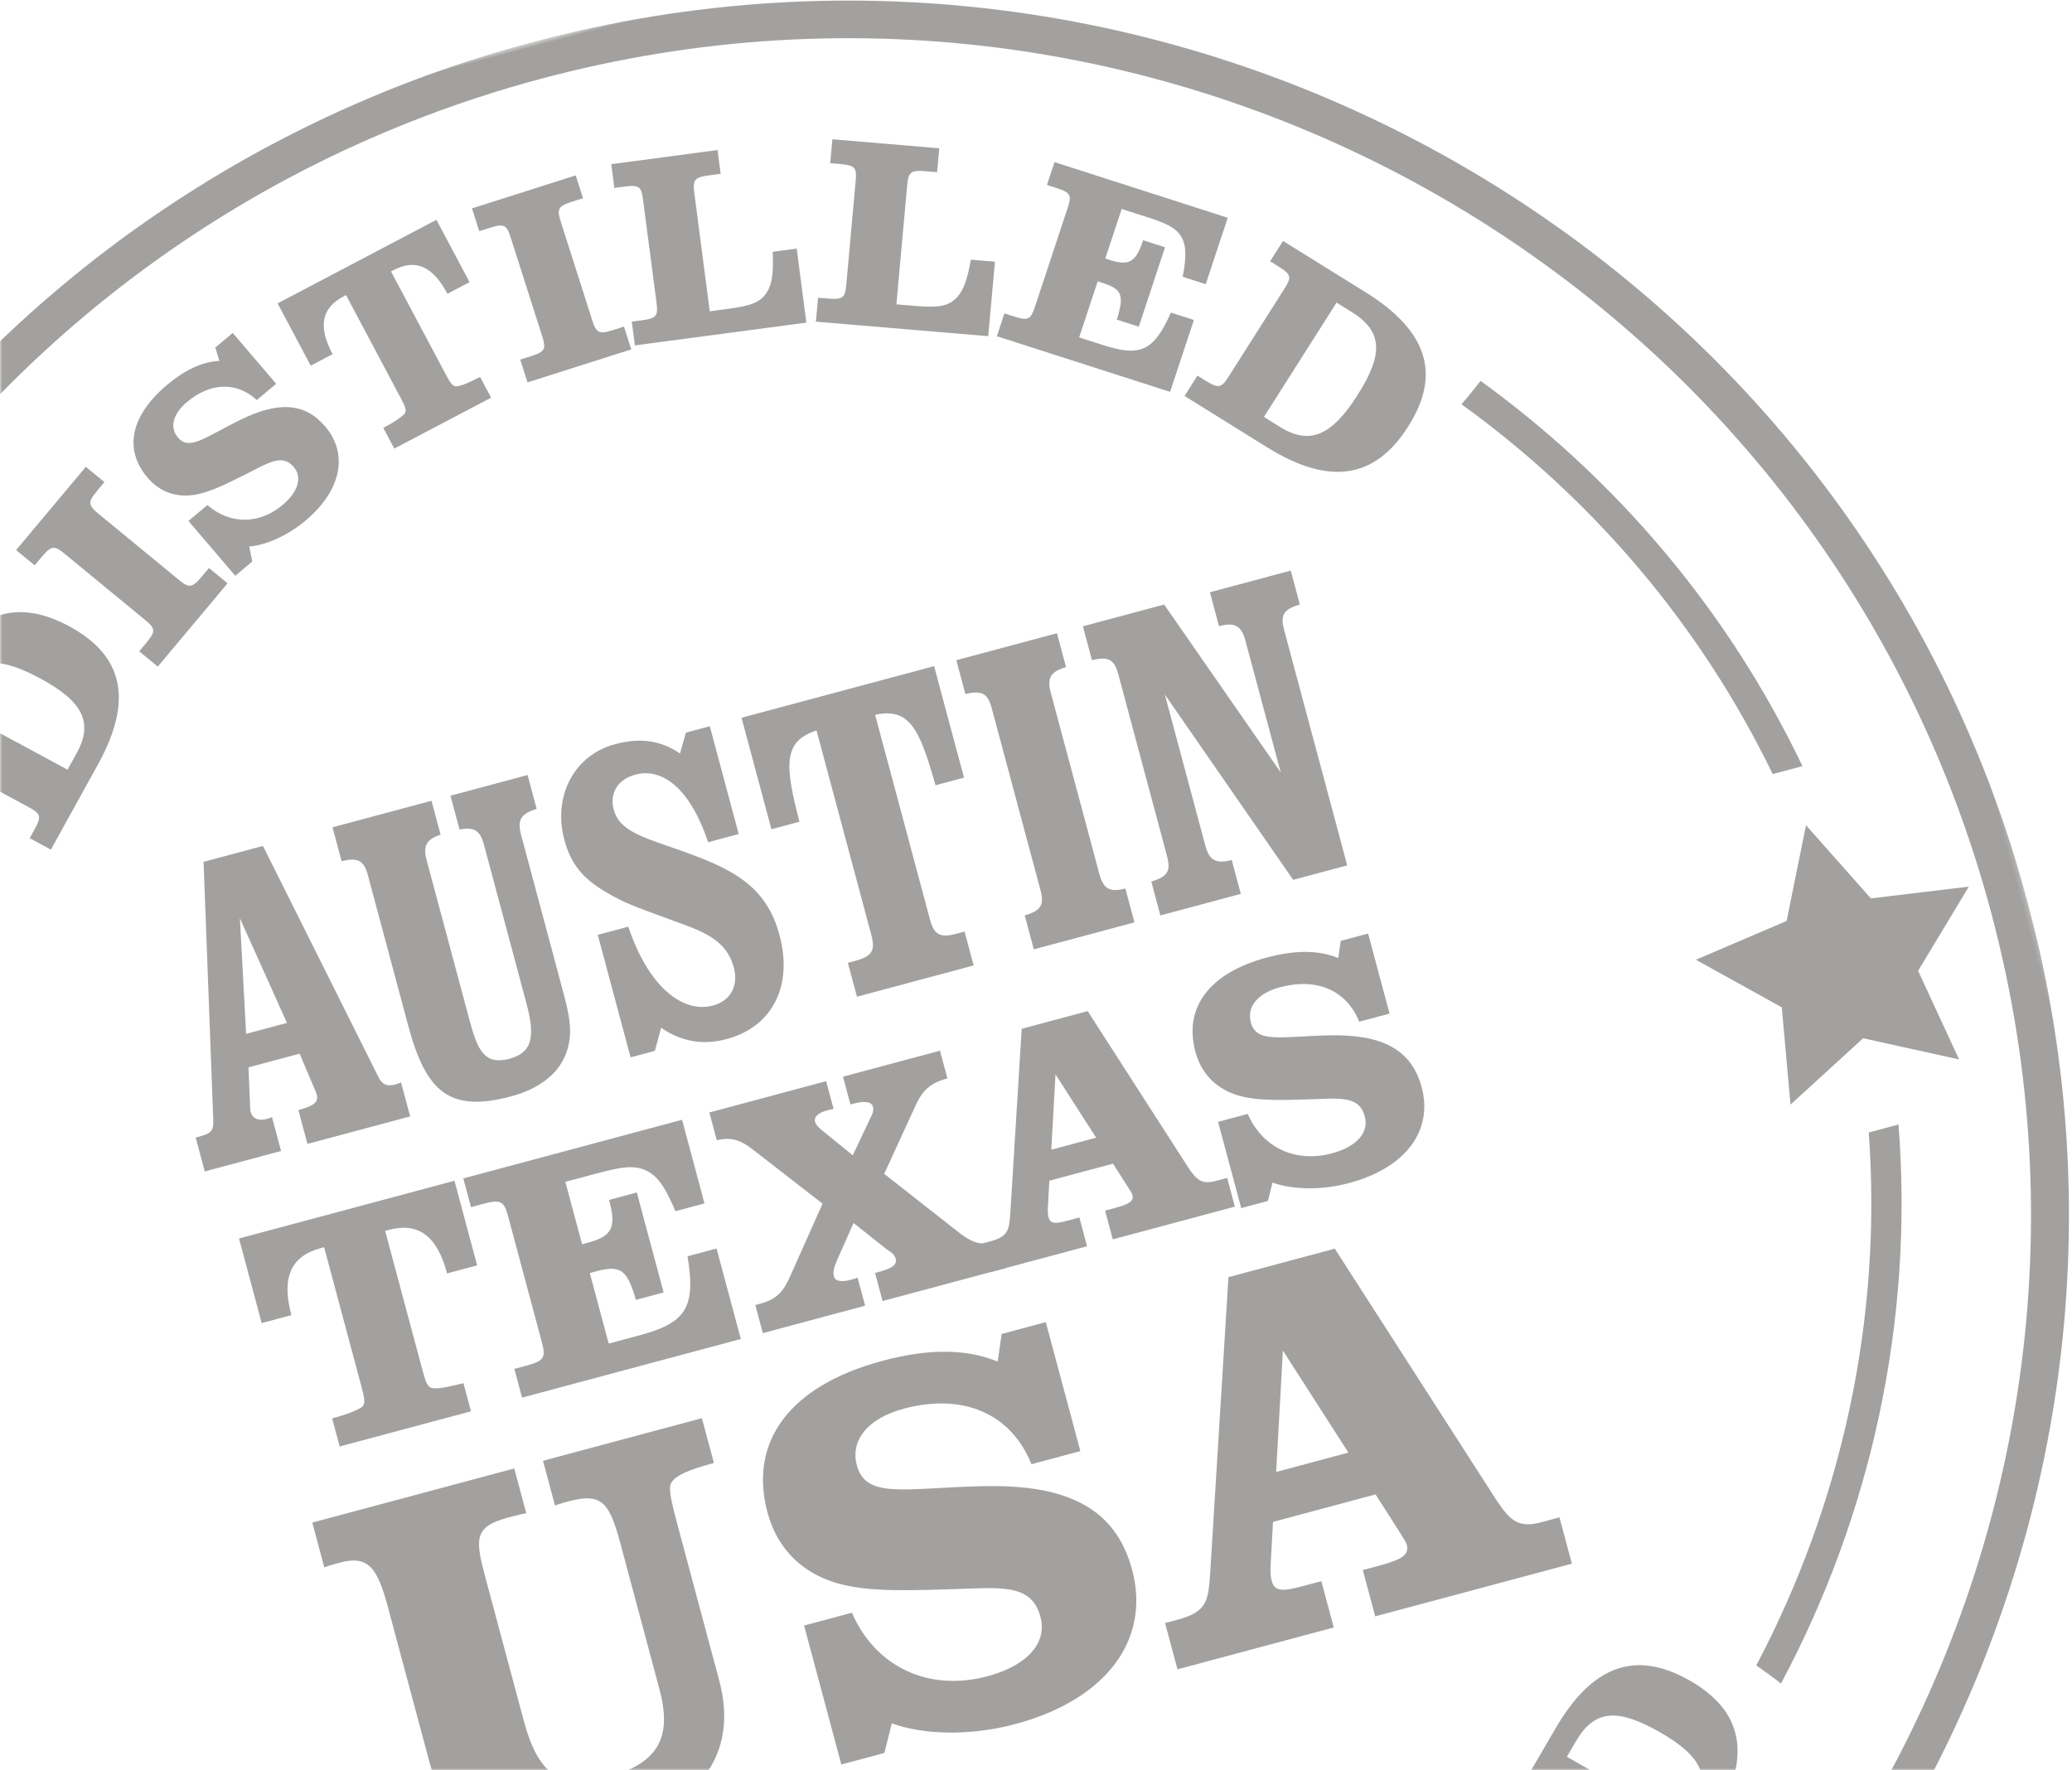 <svg xmlns="http://www.w3.org/2000/svg" xmlns:xlink="http://www.w3.org/1999/xlink" width="447" height="382" viewBox="0 0 447 382">
  <defs>
    <rect id="titos-austin-stamp-a" width="476" height="431"/>
    <polygon id="titos-austin-stamp-c" points="527.833 .514 527.833 525.772 .001 525.772 .001 .514"/>
  </defs>
  <g fill="none" fill-rule="evenodd" transform="translate(0 -49)">
    <mask id="titos-austin-stamp-b" fill="#fff">
      <use xlink:href="#titos-austin-stamp-a"/>
    </mask>
    <g mask="url(#titos-austin-stamp-b)" opacity=".495">
      <g transform="rotate(-15 407.629 596.869)">
        <g transform="translate(0 .169)">
          <mask id="titos-austin-stamp-d" fill="#fff">
            <use xlink:href="#titos-austin-stamp-c"/>
          </mask>
          <path fill="#43413D" d="M263.917,8.621 C122.907,8.621 8.186,122.796 8.186,263.142 C8.186,403.487 122.907,517.667 263.917,517.667 C404.928,517.667 519.649,403.487 519.649,263.142 C519.649,122.796 404.928,8.621 263.917,8.621 M263.917,525.774 C118.392,525.774 0.001,407.958 0.001,263.142 C0.001,118.325 118.392,0.514 263.917,0.514 C409.443,0.514 527.834,118.325 527.834,263.142 C527.834,407.958 409.443,525.774 263.917,525.774" mask="url(#titos-austin-stamp-d)"/>
        </g>
        <path fill="#43413D" d="M407.785 433.474C413.232 428.062 412.049 422.995 404.781 415.816 397.214 408.346 392.384 407.559 386.769 413.137L384.088 415.804 404.895 436.348 407.785 433.474zM392.908 448.253L394.459 446.712C396.767 444.422 396.636 443.798 394.578 441.767L378.649 426.035C376.591 424 375.961 423.879 373.656 426.165L372.105 427.709 368.406 424.057 383.282 409.278C394.426 398.208 404.331 397.276 413.911 406.736 423.496 416.201 422.629 426.056 411.48 437.126L396.608 451.905 392.908 448.253zM129.607 123.42C134.931 117.891 133.634 112.853 126.206 105.832 118.479 98.531 113.633 97.854 108.145 103.554L105.526 106.278 126.783 126.355 129.607 123.42zM115.066 138.519L116.58 136.947C118.835 134.604 118.692 133.988 116.588 131.997L100.316 116.622C98.212 114.636 97.578 114.527 95.327 116.866L93.809 118.438 90.035 114.875 104.572 99.772C115.463 88.458 125.347 87.315 135.136 96.557 144.93 105.812 144.279 115.678 133.384 126.991L118.847 142.091 115.066 138.519zM148.327 105.686L150.312 104.291C152.977 102.423 152.956 101.786 151.278 99.435L138.272 81.247C136.594 78.896 135.992 78.669 133.328 80.542L131.343 81.932 128.327 77.708 147.509 64.251 150.529 68.475 148.54 69.869C145.876 71.738 145.847 72.406 147.529 74.757L160.532 92.942C162.214 95.297 162.86 95.487 165.525 93.614L167.514 92.224 170.534 96.448 151.344 109.906 148.327 105.686zM172.555 95.307L165.868 81.265 170.701 79.012C174.319 84.407 180.499 85.939 186.351 83.203 190.485 81.274 192.036 78.464 190.821 75.915 189.151 72.404 185.856 73.62 180.413 74.731 174.917 75.866 170.677 76.746 167.055 75.903 163.805 75.145 161.276 73.138 159.758 69.948 156.361 62.822 159.598 56.113 168.991 51.723 173.501 49.615 177.532 48.837 181.256 49.632L181.142 46.632 185.594 44.549 191.807 57.577 186.863 59.883C183.687 54.869 178.166 53.612 172.207 56.397 168.446 58.152 167.161 60.832 168.328 63.28 169.973 66.734 173.898 64.772 182.169 63.118 191.156 61.322 196.698 63.029 199.632 69.194 202.951 76.158 199.575 83.398 190.227 87.759 185.668 89.891 180.63 90.625 177.11 89.989L176.902 93.276 172.555 95.307zM237.781 47.193L232.518 48.381C231 41.794 227.861 39.256 222.598 40.444 222.422 40.48 222.188 40.533 222.012 40.57L227.468 64.23C227.533 64.514 227.591 64.749 227.64 64.976 228.119 67.039 228.426 68.117 229.359 68.203 230.492 68.369 232.24 68.036 234.683 67.542L235.821 72.471 212.8 77.676 211.662 72.747C214.093 72.199 215.788 71.636 216.807 71.04 217.609 70.562 217.416 69.459 216.954 67.457 216.901 67.222 216.848 66.995 216.782 66.707L211.314 42.99C211.142 43.034 210.909 43.083 210.737 43.123 205.474 44.315 203.702 47.967 205.216 54.554L200.015 55.73 196.593 40.898 234.36 32.353 237.781 47.193zM244.016 66.16L246.447 66.047C249.701 65.897 250.032 65.35 249.897 62.476L248.849 40.238C248.71 37.36 248.334 36.849 245.076 37.003L242.649 37.113 242.403 31.953 265.862 30.866 266.108 36.03 263.677 36.14C260.419 36.29 260.03 36.837 260.165 39.719L261.213 61.953C261.348 64.827 261.786 65.337 265.044 65.188L267.475 65.07 267.72 70.238 244.261 71.321 244.016 66.16zM296.836 33.504L296.153 38.628 293.681 38.308C290.448 37.886 289.965 38.36 289.588 41.21L286.204 66.674 289.322 67.084C293.558 67.631 296.448 67.951 298.572 66.391 300.618 64.935 301.698 62.175 302.644 57.793L307.825 58.466 305.701 74.433 268.7 69.605 269.383 64.477 271.556 64.765C274.794 65.187 275.215 64.708 275.6 61.851L278.526 39.767C278.907 36.917 278.624 36.346 275.391 35.924L273.218 35.636 273.897 30.513 296.836 33.504zM343.13 45.517L341.342 50.381 338.996 49.534C335.927 48.431 335.358 48.788 334.36 51.496L325.487 75.646 328.446 76.713C332.465 78.16 335.215 79.088 337.634 78.022 339.954 77.041 341.616 74.572 343.494 70.494L348.405 72.266 342.844 87.406 307.745 74.759 309.53 69.899 311.596 70.636C314.662 71.747 315.182 71.366 316.176 68.662L323.866 47.714C324.865 45.01 324.713 44.39 321.644 43.283L319.577 42.541 321.366 37.673 343.13 45.517zM347.49 83.566L349.332 84.753C352.07 86.521 352.663 86.27 354.247 83.85L366.521 65.175C368.109 62.759 368.105 62.119 365.363 60.355L363.525 59.168 366.378 54.834 399.368 76.103 391.073 88.718 386.693 85.893C388.351 82.402 389.231 79.881 388.666 77.623 388.024 75.033 385.67 73.444 382.085 71.134L377.759 68.345 371.571 77.757 372.414 78.3C376.147 80.712 377.759 80.201 380.481 76.063L384.655 78.754 374.747 93.837 370.569 91.142C373.544 86.399 373.347 85.078 369.566 82.638L368.719 82.094 361.724 92.739 366.202 95.629C373.221 100.153 376.396 99.954 382.224 92.698L386.607 95.52 377.632 109.168 344.642 87.903 347.49 83.566zM398.568 122.611C403.811 128.209 408.967 127.236 416.494 120.324 424.323 113.133 425.297 108.391 419.895 102.615L417.312 99.858 395.781 119.639 398.568 122.611zM384.244 107.317L385.738 108.914C387.956 111.281 388.59 111.176 390.719 109.222L407.199 94.074C409.336 92.12 409.483 91.5 407.265 89.133L405.775 87.535 409.598 84.021 423.918 99.311C434.653 110.774 435.205 120.604 425.285 129.712 415.368 138.825 405.472 137.584 394.737 126.125L380.417 110.835 384.244 107.317zM95.995 403.534C71.128 375.374 53.579 340.733 46.262 302.541L39.615 302.541C47.015 342.375 65.219 378.492 91.104 407.807 92.692 406.335 94.321 404.908 95.995 403.534M432.796 412.501C460.94 382.395 480.708 344.519 488.504 302.541L481.862 302.541C474.209 342.472 455.358 378.512 428.662 407.332 430.086 409.015 431.474 410.729 432.796 412.501M84.463 125.078C62.1 152.894 46.364 186.145 39.616 222.485L46.262 222.485C52.949 187.584 68.194 155.658 89.75 128.921 87.941 127.697 86.181 126.416 84.463 125.078M442.947 124.221C441.22 125.535 439.46 126.812 437.655 128.02 459.592 154.939 475.099 187.193 481.86 222.483L488.502 222.483C481.684 185.77 465.682 152.211 442.947 124.221"/>
        <polygon fill="#43413D" points="485.947 235.001 495.368 253.866 516.441 256.89 501.172 271.604 504.765 292.366 485.947 282.589 467.105 292.366 470.727 271.604 455.486 256.89 476.559 253.866"/>
        <polygon fill="#43413D" points="42.095 234.629 51.516 253.494 72.589 256.518 57.32 271.232 60.913 291.99 42.095 282.217 23.253 291.99 26.875 271.232 11.634 256.518 32.707 253.494"/>
        <path fill="#43413D" d="M158.361 191.386L154.399 166.935 149.242 191.386 158.361 191.386zM132.937 210.178L133.768 210.178C136.441 210.178 137.173 209.724 137.636 207.26L149.979 153.161 163.243 153.161 174.387 207.718C174.756 209.542 175.583 210.271 177.612 210.271 177.981 210.271 178.349 210.178 178.812 210.178L178.812 217.75 155.873 217.75 155.873 210.178C159.282 210.178 160.571 209.724 160.571 207.9 160.571 207.624 160.481 207.349 160.481 207.077L159.282 198.5 147.859 198.5 145.923 207.17C145.833 207.442 145.833 207.718 145.833 207.9 145.833 209.359 146.848 210.271 148.78 210.271 149.152 210.271 149.611 210.271 149.979 210.178L149.979 217.75 132.937 217.75 132.937 210.178zM178.778 160.731L178.778 153.159 200.886 153.159 200.886 160.731C197.661 160.914 196.556 162.101 196.556 165.202L196.556 201.056C196.556 207.809 197.199 211.275 202.728 211.275 207.979 211.275 209.358 207.898 209.358 200.598L209.358 165.202C209.358 162.101 208.347 160.914 205.122 160.731L205.122 153.159 222.348 153.159 222.348 160.731C218.939 160.82 217.65 161.83 217.65 165.202L217.65 198.867 217.65 199.872C217.65 205.433 217.56 209.815 214.515 213.739 211.846 217.205 207.148 219.211 200.976 219.211 187.066 219.211 183.476 213.37 183.476 198.684L183.476 165.202C183.476 161.919 182.556 160.82 178.778 160.731M228.043 190.383L234.862 190.383C235.688 203.978 241.307 211.55 248.122 211.55 251.993 211.55 254.572 208.903 254.572 204.797 254.572 200.144 252.173 197.043 247.295 193.577 241.307 189.288 236.887 186.37 234.583 184.27 229.332 179.527 226.386 175.693 226.386 168.761 226.386 158.814 233.294 151.611 242.228 151.611 247.847 151.611 251.899 153.252 255.308 157.176L257.702 153.159 263.043 153.159 263.043 177.245 256.229 177.245C255.492 165.385 251.068 159.089 244.807 159.089 240.845 159.089 238.361 161.554 238.361 165.202 238.361 169.766 242.507 172.316 248.952 176.698 259.728 183.994 265.9 189.377 265.9 200.602 265.9 212.004 259.27 219.305 249.042 219.305 243.796 219.305 239.466 217.298 236.057 213.281L233.478 217.752 228.043 217.752 228.043 190.383zM302.824 210.179L304.665 210.179 304.665 217.751 278.599 217.751 278.599 210.179 280.351 210.179C284.128 210.179 285.045 208.996 285.045 205.708L285.045 160.005C277.4 160.366 276.479 165.566 276.389 178.067L270.128 178.067 270.128 153.162 313.141 153.162 313.141 178.067 306.785 178.067C306.601 165.566 305.774 160.366 298.129 160.005L298.129 205.708C298.129 208.996 299.046 210.179 302.824 210.179M340.576 160.731C337.167 160.82 335.968 161.83 335.968 165.202L335.968 205.709C335.968 208.992 337.077 210.18 340.576 210.18L340.576 217.752 318.1 217.752 318.1 210.18C321.877 210.087 322.798 208.992 322.798 205.709L322.798 165.202C322.798 161.919 321.877 160.82 318.1 160.731L318.1 153.159 340.576 153.159 340.576 160.731zM364.333 210.179L364.333 217.751 346.37 217.751 346.37 210.179C350.144 210.09 351.068 208.996 351.068 205.708L351.068 165.201C351.068 161.918 350.144 160.824 346.37 160.73L346.37 153.162 364.517 153.162 379.434 194.671 379.434 165.201C379.434 161.918 378.239 160.73 374.74 160.73L374.74 153.162 392.793 153.162 392.793 160.73C389.015 160.824 388.098 161.918 388.098 165.201L388.098 217.751 376.029 217.751 359.634 171.955 359.634 205.708C359.634 208.996 360.833 210.179 364.333 210.179M184.451 252.537L177.743 252.537C177.743 244.147 174.649 240.207 167.946 240.207L167.209 240.207 167.209 270.349 167.209 271.293C167.209 273.92 167.283 275.31 168.388 275.675 169.714 276.186 171.924 276.259 175.018 276.332L175.018 282.607 145.69 282.607 145.69 276.332C148.784 276.332 150.998 276.109 152.394 275.675 153.503 275.31 153.577 273.92 153.577 271.37L153.577 270.418 153.577 240.207 152.836 240.207C146.132 240.207 142.964 244.147 142.964 252.537L136.33 252.537 136.33 233.636 184.451 233.636 184.451 252.537zM186.426 276.185L189.152 276.185C193.203 276.185 193.645 275.529 193.645 271.949L193.645 244.292C193.645 240.717 193.203 240.056 189.152 240.056L186.426 240.056 186.426 233.635 235.284 233.635 235.284 252.318 228.797 252.318C228.134 247.576 227.323 244.361 225.187 242.395 222.752 240.129 219.216 240.056 213.912 240.056L207.499 240.056 207.499 253.996 208.755 253.996C214.28 253.996 215.606 252.391 215.606 246.262L221.798 246.262 221.798 268.593 215.606 268.593C215.459 261.662 214.354 260.421 208.755 260.421L207.499 260.421 207.499 276.185 214.133 276.185C224.524 276.185 227.692 273.851 228.797 262.391L235.284 262.391 235.284 282.606 186.426 282.606 186.426 276.185zM240.199 276.332L241.231 276.332C244.914 276.332 246.76 275.165 249.043 272.319L259.876 258.963 248.307 243.709C246.391 241.152 244.546 239.911 241.378 239.838L241.378 233.636 267.464 233.636 267.464 239.838C267.022 239.838 266.654 239.765 266.285 239.765 264.075 239.765 262.897 240.349 262.897 241.447 262.897 242.246 263.339 242.903 263.854 243.636L268.868 250.568 274.688 243.709C275.351 242.976 275.793 242.392 275.793 241.589 275.793 240.422 274.389 239.838 271.741 239.838L271.225 239.838 271.225 233.636 292.887 233.636 292.887 239.838 292.593 239.838C289.057 239.838 286.994 241.006 284.858 243.563L274.389 256.186 286.257 272.027C288.467 275.019 290.088 276.478 292.965 276.478 293.481 276.478 293.997 276.405 294.582 276.332L294.582 282.607 266.948 282.607 266.948 276.332 267.759 276.332C270.636 276.332 272.032 275.894 272.032 274.508 272.032 273.41 271.299 272.83 270.562 271.877L265.254 264.727 259.651 271.662C258.771 272.83 258.182 273.705 258.182 274.796 258.182 275.821 259.361 276.405 261.571 276.405 262.013 276.405 262.528 276.405 263.044 276.332L263.044 282.607 240.199 282.607 240.199 276.332z"/>
        <path fill="#43413D" d="M315.637 245.02L310.55 260.493 320.572 260.493 315.637 245.02zM290.95 276.184L292.718 276.184C296.696 276.184 297.289 274.87 298.468 271.441L311.139 233.634 325.876 233.634 338.04 271.66C339.141 275.016 340.025 276.184 343.123 276.184L345.627 276.184 345.627 282.605 318.362 282.605 318.362 276.184 320.425 276.184C323.666 276.184 324.923 275.892 324.923 274.433 324.923 273.995 324.698 273.484 324.554 272.9L322.635 266.844 308.413 266.844 306.572 272.463C306.277 273.338 306.203 274.068 306.203 274.433 306.203 275.965 307.308 276.184 310.181 276.184L312.616 276.184 312.616 282.605 290.95 282.605 290.95 276.184zM346.863 283.263L346.863 263.997 353.493 263.997C354.672 271.95 360.79 276.915 368.82 276.915 374.496 276.915 377.738 274.577 377.738 271.074 377.738 266.259 373.391 265.894 366.688 264.289 359.91 262.683 354.672 261.443 351.062 258.598 347.821 256.04 346.053 252.465 346.053 248.087 346.053 238.306 353.272 232.468 366.172 232.468 372.356 232.468 377.3 233.709 381.053 236.554L382.53 233.125 388.644 233.125 388.644 251.005 381.867 251.005C380.983 243.709 375.454 239.4 367.273 239.4 362.12 239.4 359.243 241.735 359.243 245.091 359.243 249.838 364.694 249.692 374.865 252.173 385.919 254.872 391.223 259.692 391.223 268.156 391.223 277.718 383.561 284.066 370.739 284.066 364.478 284.066 358.433 282.242 354.819 279.688L352.834 283.263 346.863 283.263zM135.738 296.94L180.846 296.94 180.846 306.936C179.308 306.823 177.998 306.823 176.811 306.823 168.978 306.823 168.74 309.64 168.74 318.46L168.74 350.086C168.74 361.375 172.064 366.551 182.389 366.551 194.381 366.551 198.772 361.963 198.772 351.03L198.772 319.048C198.772 309.64 198.064 306.823 190.345 306.823 189.396 306.823 188.328 306.823 187.26 306.936L187.26 296.94 222.755 296.94 222.755 306.936C217.172 306.936 213.849 307.406 212.662 308.817 211.713 309.875 211.713 313.406 211.713 319.162L211.713 352.559C211.713 369.255 200.319 378.307 178.358 378.307 158.292 378.307 146.775 369.138 146.775 353.499L146.775 318.813C146.775 310.11 145.711 306.823 139.18 306.823 138.23 306.823 137.043 306.823 135.738 306.936L135.738 296.94zM232.466 376.898L232.466 345.856 243.152 345.856C245.051 358.673 254.901 366.667 267.842 366.667 276.985 366.667 282.207 362.905 282.207 357.259 282.207 349.5 275.201 348.913 264.4 346.326 253.477 343.736 245.051 341.738 239.231 337.153 234.009 333.039 231.16 327.279 231.16 320.226 231.16 304.466 242.791 295.061 263.57 295.061 273.543 295.061 281.495 297.06 287.552 301.648L289.926 296.119 299.777 296.119 299.777 324.928 288.854 324.928C287.434 313.164 278.528 306.229 265.35 306.229 257.038 306.229 252.409 309.995 252.409 315.402 252.409 323.047 261.196 322.808 277.575 326.809 295.386 331.158 303.935 338.917 303.935 352.557 303.935 367.96 291.584 378.187 270.928 378.187 260.84 378.187 251.104 375.252 245.288 371.134L242.083 376.898 232.466 376.898zM347.598 315.284L339.409 340.209 355.55 340.209 347.598 315.284zM307.83 365.491L310.679 365.491C317.088 365.491 318.037 363.375 319.936 357.85L340.354 296.941 364.1 296.941 383.687 358.202C385.467 363.61 386.896 365.491 391.876 365.491L395.916 365.491 395.916 375.835 351.99 375.835 351.99 365.491 355.317 365.491C360.539 365.491 362.557 365.024 362.557 362.669 362.557 361.964 362.201 361.141 361.963 360.201L358.878 350.44 335.963 350.44 333 359.495C332.521 360.906 332.402 362.082 332.402 362.669 332.402 365.138 334.187 365.491 338.816 365.491L342.732 365.491 342.732 375.835 307.83 375.835 307.83 365.491z"/>
      </g>
    </g>
  </g>
</svg>
